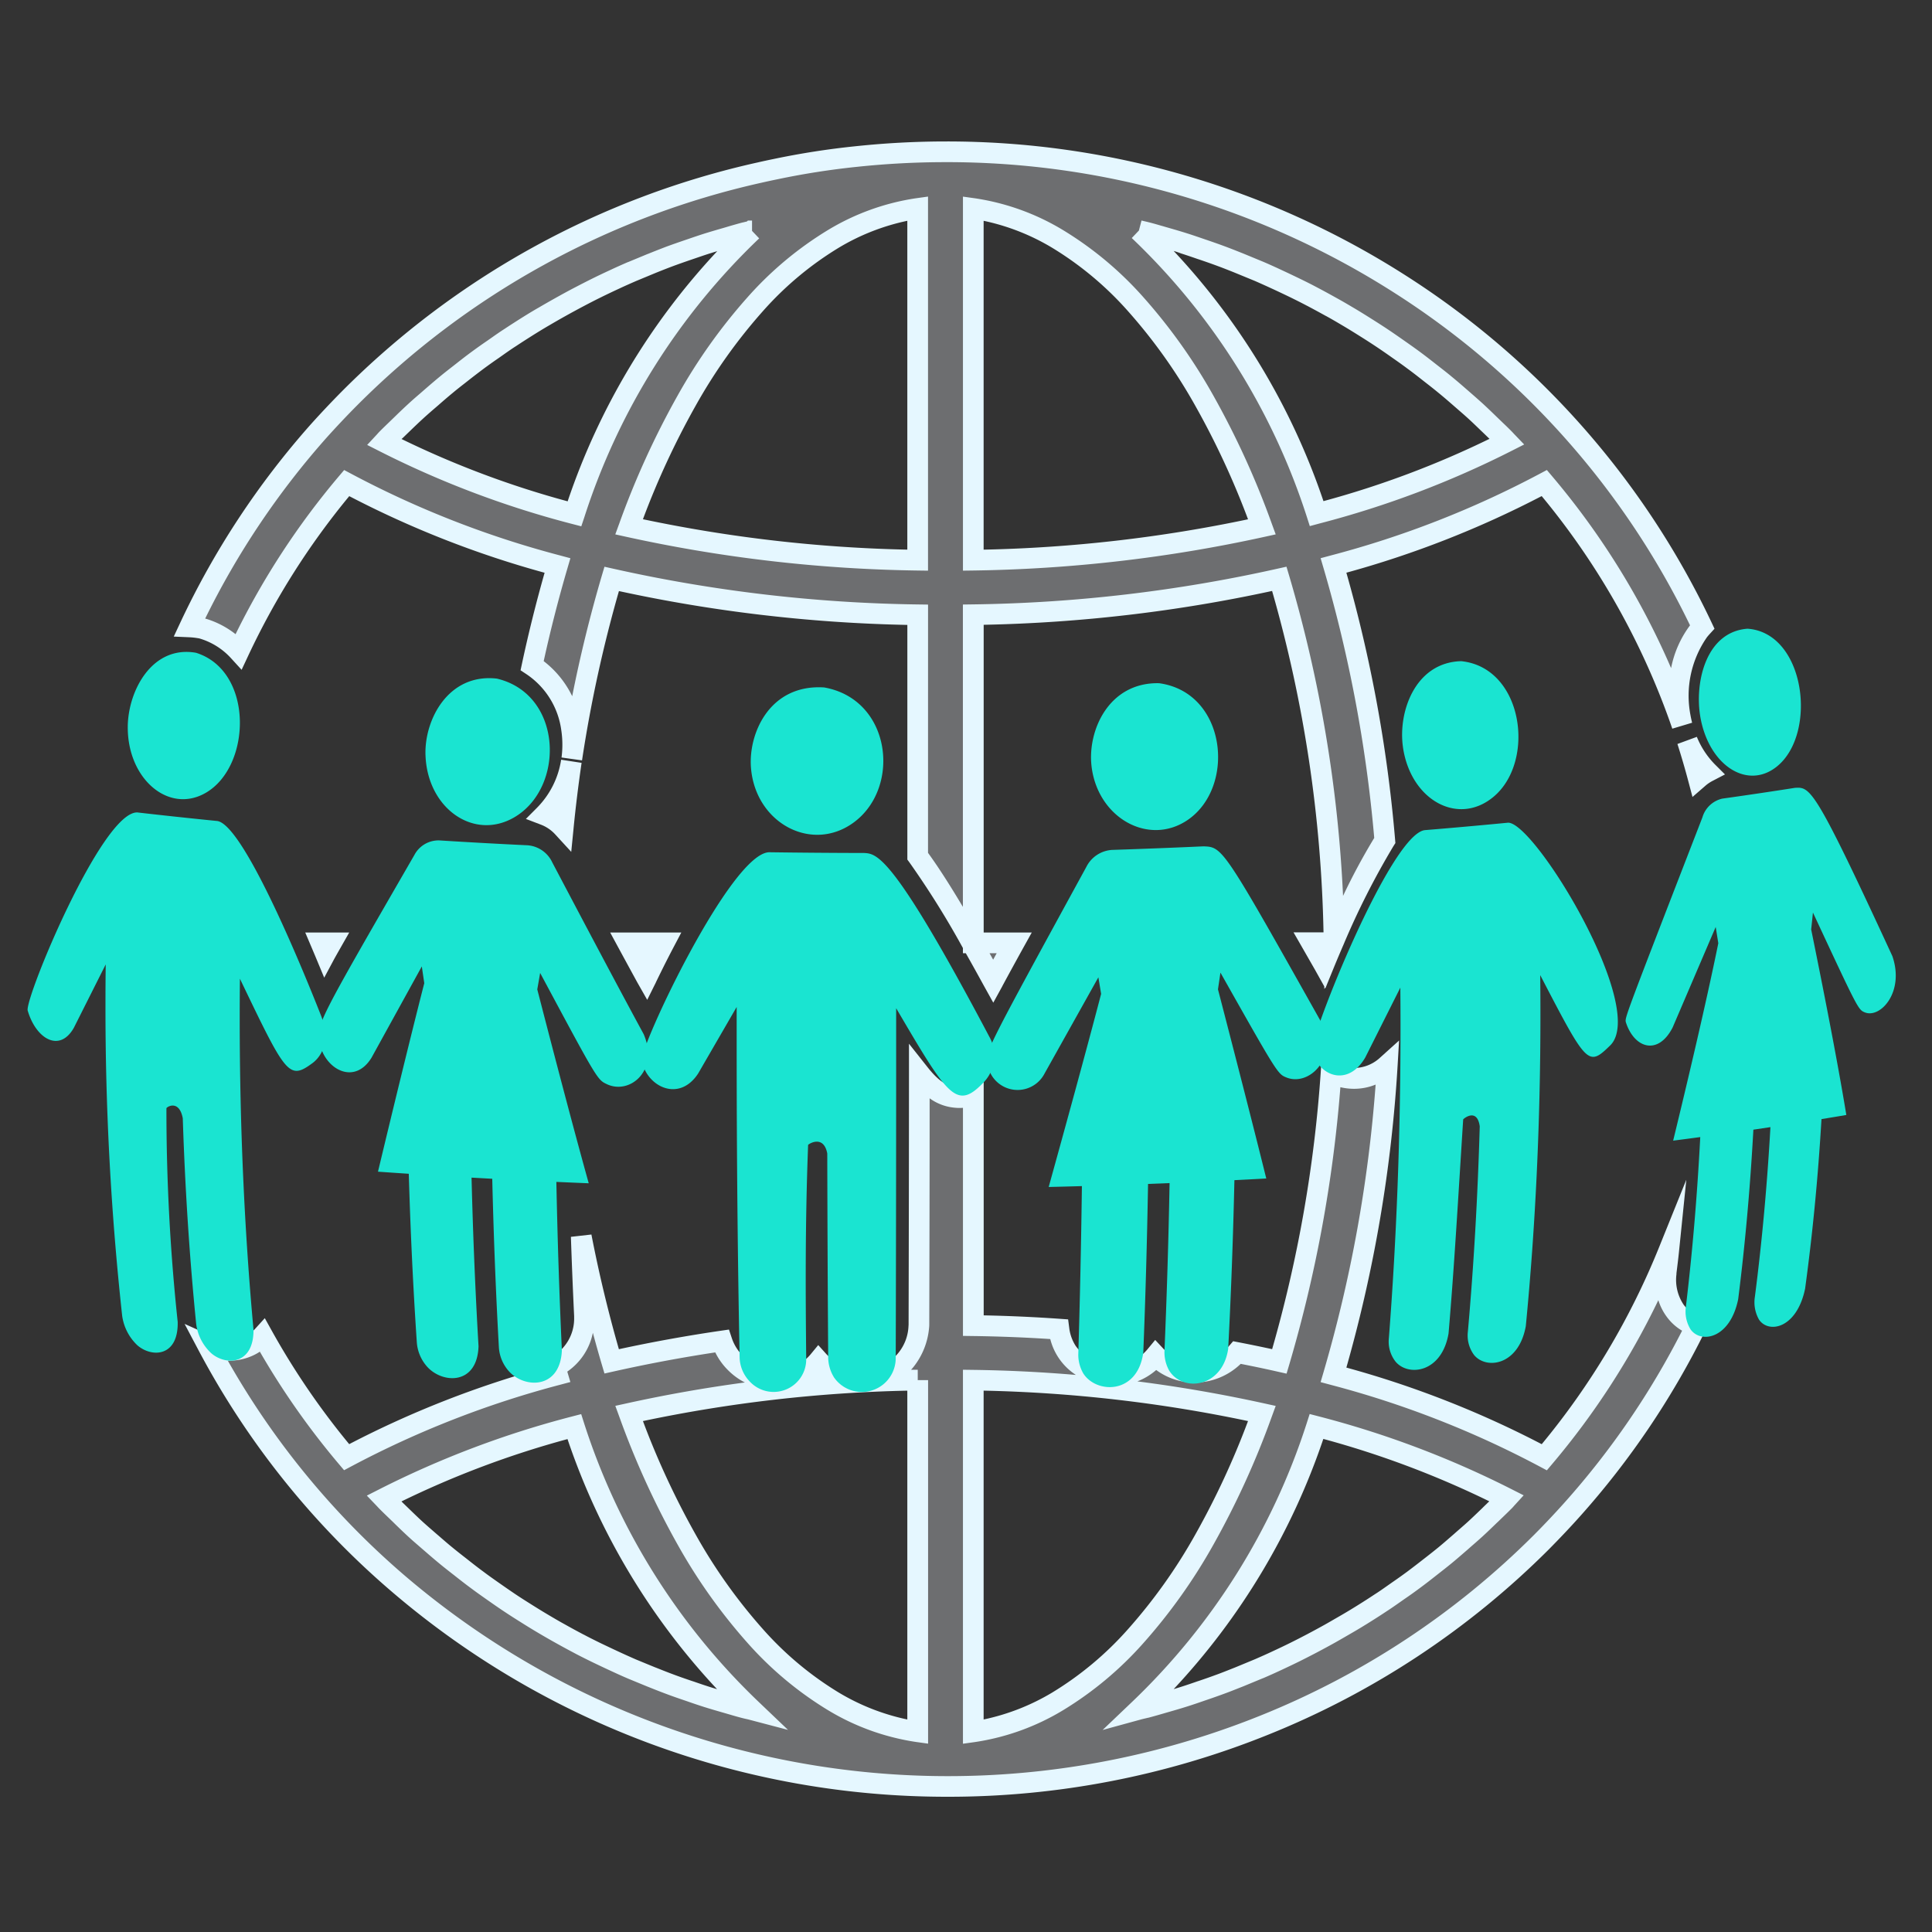 <svg xmlns="http://www.w3.org/2000/svg" xmlns:xlink="http://www.w3.org/1999/xlink" width="140" height="140" viewBox="0 0 140 140"><rect x="0" y="0" width="140" height="140" fill="#333333" stroke="none"/><defs><style>.a{fill:none;stroke:#707070;}.b{clip-path:url(#a);}.c{fill:#6d6e70;}.d{fill:#e5f7ff;}.e{fill:#1ae4d1;}</style><clipPath id="a"><rect class="a" width="140" height="140" transform="translate(889 4089)"/></clipPath></defs><g class="b" transform="translate(-889 -4089)"><g transform="translate(891 4100)"><path class="c" d="M54.894,118.454a61.032,61.032,0,0,1-39.653-14.587A59.209,59.209,0,0,1,1.311,86.512a3.81,3.81,0,0,0,1.549.338,3.354,3.354,0,0,0,1.425-.309A3.192,3.192,0,0,0,5.294,85.8a55.341,55.341,0,0,0,6.079,8.8,70.893,70.893,0,0,1,15.276-5.971c-.046-.155-.091-.312-.136-.468l-.035-.121A3.9,3.9,0,0,0,28.6,84.5c0-.053,0-.107,0-.161-.089-1.86-.168-3.791-.234-5.741.585,3.024,1.324,6.069,2.2,9.052,2.639-.591,5.325-1.086,7.982-1.474a3.926,3.926,0,0,0,.992,1.6,4.251,4.251,0,0,0,3,1.219,4.09,4.09,0,0,0,1.358-.228,3.711,3.711,0,0,0,1.659-1.149A4.37,4.37,0,0,0,48.781,89a4.221,4.221,0,0,0,1-.119,4.05,4.05,0,0,0,3.049-3.727,1.68,1.68,0,0,0,.01-.173c.016-6.273.026-12.393.028-18.191a3.739,3.739,0,0,0,2.617,1.732,2.807,2.807,0,0,0,.3.016,2.844,2.844,0,0,0,1-.185v16.7c2.07.027,4.158.115,6.2.259a3.82,3.82,0,0,0,.573,1.613,4.083,4.083,0,0,0,4.211,1.66A3.916,3.916,0,0,0,70,87.237a3.837,3.837,0,0,0,2.811,1.2,4.078,4.078,0,0,0,3.087-1.421c1.033.2,2.062.415,3.062.639A97.418,97.418,0,0,0,82.7,66.726a3.5,3.5,0,0,0,1.662.421,3.577,3.577,0,0,0,2.412-.965,101.123,101.123,0,0,1-3.9,22.442,70.891,70.891,0,0,1,15.276,5.971,54.961,54.961,0,0,0,9.005-14.928c-.023.23-.051.458-.078.686q-.049.409-.1.817c-.006.041-.008.083-.01.126a3.913,3.913,0,0,0,.661,2.683,2.967,2.967,0,0,0,1.522,1.083,59.124,59.124,0,0,1-9,13.334c-.711.794-1.456,1.583-2.213,2.345a60.072,60.072,0,0,1-20.075,13.267A61.158,61.158,0,0,1,54.894,118.454Zm1.885-29.446V114.49c8.373-1.168,16-9.574,20.914-23.065a104.16,104.16,0,0,0-20.914-2.417Zm-4.027,0a104.261,104.261,0,0,0-20.914,2.417c4.917,13.489,12.539,21.9,20.914,23.065V89.008ZM27.868,92.376h0A68.5,68.5,0,0,0,14.077,97.59c.057.06.115.123.172.185.227.23.47.463.684.669l.288.278.21.2.008.008c.3.287.6.584.913.868.247.226.509.453.74.653l.281.245.2.172c.323.281.65.566.984.837s.686.55,1.023.814l.036.028c.389.308.808.635,1.231.947.359.272.73.532,1.089.785l.051.036c.381.267.814.57,1.234.848.326.217.678.443,1.14.733.356.224.827.517,1.313.8.356.211.76.449,1.174.675.435.245.891.493,1.356.737.382.205.771.4,1.147.583l.06.03c.518.249.979.467,1.41.667.366.17.767.35,1.226.55q.461.192.926.382l.514.211c.407.162.824.329,1.245.486.5.19,1.008.363,1.481.523.374.13.816.283,1.261.424.492.156,1,.3,1.524.453l.274.08.046.014c.29.085.619.182.925.258.08.021.161.039.241.058s.167.039.25.061A49.11,49.11,0,0,1,27.868,92.376Zm53.784-.012a49.108,49.108,0,0,1-12.865,20.514c.086-.023.172-.043.259-.062l.02,0,.21-.049c.432-.115.863-.24,1.267-.358.568-.161,1.043-.3,1.521-.451.447-.142.889-.294,1.261-.424.529-.179,1.013-.35,1.481-.523.334-.124.669-.257.993-.386l.256-.1.026-.011,1.405-.582c.469-.2.873-.384,1.235-.554.517-.24.971-.457,1.388-.663.4-.2.793-.4,1.208-.618.479-.253.919-.491,1.344-.729.243-.137.482-.276.724-.415l.047-.027.412-.238c.439-.256.878-.521,1.3-.789.4-.249.785-.5,1.15-.741.334-.214.667-.448.989-.674l.272-.191c.422-.289.786-.548,1.113-.792.408-.3.81-.614,1.22-.937L90,102.47c.319-.249.644-.5.958-.761s.641-.543.927-.79l.251-.217c.146-.131.291-.257.436-.383l.014-.012c.188-.163.382-.332.57-.5.351-.322.7-.656,1.031-.979l.1-.1.325-.314c.212-.2.432-.416.646-.633.034-.036.069-.075.1-.116l.007-.008.068-.076a68.476,68.476,0,0,0-13.791-5.212ZM58.224,60.1l0,0a84.767,84.767,0,0,0-5.47-9.055v-17.5a108.173,108.173,0,0,1-22.177-2.6,97.871,97.871,0,0,0-2.888,13.042,7.832,7.832,0,0,0-.018-2.169,6.555,6.555,0,0,0-2.855-4.594c.522-2.437,1.14-4.876,1.836-7.252a70.854,70.854,0,0,1-15.276-5.97A55.13,55.13,0,0,0,3.557,36.2a5.73,5.73,0,0,0-2.59-1.64,1.774,1.774,0,0,0-.224-.052A5.93,5.93,0,0,0,0,34.428,59.259,59.259,0,0,1,9.369,20.2c.719-.8,1.464-1.587,2.215-2.345A60.492,60.492,0,0,1,41.339,1.5c.344-.079.71-.158,1.117-.241A56.856,56.856,0,0,1,48.292.342,61.831,61.831,0,0,1,54.766,0a60.951,60.951,0,0,1,32.94,9.591A59.739,59.739,0,0,1,109.6,34.427c-.082.089-.164.185-.244.286a8.2,8.2,0,0,0-1.35,6.2c.038.219.085.437.139.649a54.763,54.763,0,0,0-9.987-17.556,70.93,70.93,0,0,1-15.276,5.97A101.122,101.122,0,0,1,86.6,49.905a57.407,57.407,0,0,0-3.681,7.258,97.235,97.235,0,0,0-3.961-26.214,108.2,108.2,0,0,1-22.177,2.6V57.323h2.965c-.608,1.1-1.1,2.01-1.518,2.779ZM56.779,4.11V29.592a104.172,104.172,0,0,0,20.914-2.416C72.777,13.686,65.154,5.278,56.779,4.11Zm-4.027,0c-8.374,1.168-16,9.575-20.914,23.065a104.148,104.148,0,0,0,20.914,2.416V4.11ZM40.743,5.72h0c-.093.024-.186.046-.279.067l-.21.049c-.313.083-.628.174-.934.261L39.3,6.1l-.32.091c-.518.149-1.024.295-1.514.449-.382.122-.766.254-1.137.381l-.13.045c-.444.152-.967.332-1.475.521-.428.161-.855.33-1.251.49l-1.431.593c-.469.2-.873.384-1.235.554-.517.24-.971.457-1.388.663s-.826.417-1.208.618c-.452.238-.9.484-1.342.729-.455.256-.833.472-1.188.681-.456.263-.895.535-1.3.789-.369.234-.762.485-1.15.743-.335.214-.667.448-.988.673l-.04.028-.233.164c-.377.258-.751.525-1.113.791-.411.3-.812.615-1.22.937l-.148.116c-.308.24-.62.484-.921.734-.362.3-.721.608-1.068.91l-.106.092-.245.213c-.259.225-.526.457-.78.692-.332.3-.658.618-.974.924l-.156.151-.325.315c-.213.2-.433.417-.647.634-.03.032-.061.066-.092.1l-.088.1a68.485,68.485,0,0,0,13.791,5.212A49.087,49.087,0,0,1,40.743,5.72ZM68.78,5.708h0A49.069,49.069,0,0,1,81.663,26.22a68.486,68.486,0,0,0,13.791-5.214c-.057-.059-.113-.121-.17-.183-.209-.212-.424-.418-.632-.618l-.03-.029-.312-.3-.2-.194c-.305-.3-.617-.6-.932-.885-.247-.227-.506-.451-.755-.668l-.264-.23L92,17.759c-.331-.288-.673-.585-1.022-.87-.326-.271-.659-.53-.981-.781l-.079-.061c-.393-.309-.812-.637-1.229-.945-.379-.283-.754-.548-1.1-.791-.413-.289-.839-.588-1.273-.875-.358-.236-.741-.483-1.14-.733-.352-.222-.82-.514-1.313-.8-.39-.23-.773-.455-1.174-.675-.478-.267-.921-.509-1.356-.737-.409-.219-.821-.422-1.208-.611-.474-.23-.935-.448-1.41-.669-.365-.17-.766-.35-1.225-.55l-1.439-.593-.134-.053c-.362-.144-.736-.293-1.111-.433-.445-.166-.93-.337-1.481-.523-.375-.131-.817-.283-1.261-.424-.49-.155-.981-.3-1.524-.453l-.3-.088c-.313-.092-.636-.187-.96-.266-.082-.021-.165-.041-.247-.059s-.168-.039-.246-.059ZM33.1,59.854l0,0c-.445-.814-.908-1.664-1.377-2.528h2.653c-.188.356-.382.73-.591,1.145-.24.479-.469.944-.681,1.382Zm49.08-.952,0,0-.9-1.575h1.568c-.218.507-.436,1.021-.662,1.575ZM9.831,58.1l0,0q-.165-.394-.325-.77h.763c-.168.3-.321.566-.435.77Zm17.235-9.109,0,0a3.46,3.46,0,0,0-1.356-.931,7.044,7.044,0,0,0,1.948-3.88c-.232,1.593-.432,3.212-.588,4.81ZM109.312,45.4v0c-.24-.906-.506-1.819-.793-2.713a6.869,6.869,0,0,0,1.475,2.246,3.342,3.342,0,0,0-.679.468Z" transform="translate(11.748 0)"/><path class="d" d="M54.894,119.2h0a61.783,61.783,0,0,1-40.14-14.767A59.956,59.956,0,0,1,.648,86.863L-.372,84.934l1.991.894A3.057,3.057,0,0,0,2.86,86.1a2.609,2.609,0,0,0,1.109-.239,2.436,2.436,0,0,0,.771-.571l.7-.771.507.912a54.591,54.591,0,0,0,5.61,8.217A71.65,71.65,0,0,1,25.716,88.1l-.135-.472.582-.27a3.173,3.173,0,0,0,1.693-2.885c0-.032,0-.065,0-.1-.089-1.86-.168-3.794-.234-5.747l1.486-.168c.539,2.786,1.208,5.579,1.991,8.31,2.428-.527,4.9-.974,7.349-1.332l.627-.091.2.6a3.2,3.2,0,0,0,.809,1.3,3.5,3.5,0,0,0,2.468,1,3.342,3.342,0,0,0,1.109-.186,2.97,2.97,0,0,0,1.329-.918l.554-.672.582.647a3.612,3.612,0,0,0,2.66,1.134,3.471,3.471,0,0,0,.82-.1,3.288,3.288,0,0,0,2.48-3.077.945.945,0,0,0,.006-.094c.016-6.285.026-12.4.028-18.192V64.632l1.338,1.691c.882,1.115,1.461,1.382,2.109,1.452a2.057,2.057,0,0,0,.219.012,2.1,2.1,0,0,0,.735-.137l1.013-.378V84.316c1.834.037,3.683.12,5.506.249l.612.043.079.608a3.09,3.09,0,0,0,.46,1.3,3.334,3.334,0,0,0,3.419,1.334h0a3.173,3.173,0,0,0,1.807-1.093l.545-.66.583.627a3.087,3.087,0,0,0,2.262.957,3.285,3.285,0,0,0,.635-.062,3.331,3.331,0,0,0,1.884-1.1l.284-.329.426.083c.8.154,1.6.319,2.4.492a96.667,96.667,0,0,0,3.523-20.093l.079-1.162,1.025.552a2.731,2.731,0,0,0,.831.29,2.787,2.787,0,0,0,2.385-.731L87.634,64.4l-.107,1.822A101.886,101.886,0,0,1,83.815,88.1a71.65,71.65,0,0,1,14.156,5.551,54.191,54.191,0,0,0,8.5-14.262l1.977-4.9-.535,5.257c-.024.238-.052.472-.079.7q-.049.41-.1.819l0,.018c0,.007,0,.035,0,.053a3.213,3.213,0,0,0,.516,2.2,2.223,2.223,0,0,0,1.141.812l.837.26-.387.787a59.878,59.878,0,0,1-9.109,13.5c-.721.806-1.475,1.6-2.241,2.374A60.821,60.821,0,0,1,78.158,114.7,61.9,61.9,0,0,1,54.894,119.2ZM2.761,87.6a58.539,58.539,0,0,0,12.968,15.7A60.592,60.592,0,0,0,77.6,113.313a59.327,59.327,0,0,0,19.825-13.1c.745-.749,1.481-1.528,2.184-2.314a58.4,58.4,0,0,0,8.534-12.471,3.709,3.709,0,0,1-1.106-1,4.074,4.074,0,0,1-.616-1.212,55.78,55.78,0,0,1-7.688,11.867l-.391.462-.534-.284a70.135,70.135,0,0,0-15.114-5.907l-.746-.2.217-.74a100.41,100.41,0,0,0,3.77-20.821,4.152,4.152,0,0,1-1.567.306,4.261,4.261,0,0,1-.732-.064q-.128-.022-.255-.052a98.179,98.179,0,0,1-3.7,20.083l-.2.673-.685-.153c-.873-.2-1.758-.382-2.638-.556a4.826,4.826,0,0,1-3.348,1.356,4.644,4.644,0,0,1-2.775-.911,4.622,4.622,0,0,1-1.365.825q4.628.593,9.187,1.594l.837.184-.294.805a61.115,61.115,0,0,1-4.218,9.245,40.315,40.315,0,0,1-5.093,7.156,25.38,25.38,0,0,1-5.818,4.854,17.236,17.236,0,0,1-6.386,2.3l-.854.119v-27.1l.76.01q3.713.05,7.426.366a4.375,4.375,0,0,1-1.859-2.6c-1.855-.121-3.731-.194-5.586-.219l-.74-.01V69.278a3.512,3.512,0,0,1-.627-.012,3.629,3.629,0,0,1-1.788-.678c0,5.252-.012,10.757-.027,16.393a2.4,2.4,0,0,1-.014.247,5.306,5.306,0,0,1-1.126,2.824q-.086.105-.178.205h.483v.75h.75v26.344l-.854-.119a17.238,17.238,0,0,1-6.388-2.3,25.379,25.379,0,0,1-5.819-4.854,40.316,40.316,0,0,1-5.092-7.156,61.124,61.124,0,0,1-4.217-9.244l-.294-.805.837-.184q4.233-.931,8.549-1.51a4.816,4.816,0,0,1-1.208-.879,4.757,4.757,0,0,1-.935-1.3c-2.456.372-4.923.835-7.344,1.377l-.685.153-.2-.673q-.334-1.132-.642-2.278a4.483,4.483,0,0,1-1.85,2.81l0,.015.22.742-.749.2a70.137,70.137,0,0,0-15.114,5.907l-.534.284-.391-.462a56.143,56.143,0,0,1-5.713-8.127,3.791,3.791,0,0,1-.486.271A4.1,4.1,0,0,1,2.761,87.6Zm30.081,4.376a58.714,58.714,0,0,0,3.812,8.209,38.82,38.82,0,0,0,4.9,6.889,23.888,23.888,0,0,0,5.47,4.57A16.087,16.087,0,0,0,52,113.6V89.772A103.547,103.547,0,0,0,32.842,91.976Zm24.687-2.2V113.6a16.087,16.087,0,0,0,4.977-1.956,23.888,23.888,0,0,0,5.47-4.57,38.82,38.82,0,0,0,4.9-6.889,58.71,58.71,0,0,0,3.812-8.21A103.441,103.441,0,0,0,57.529,89.771Zm8.624,24.584,2.118-2.02a48.356,48.356,0,0,0,12.668-20.2l.216-.675.687.178a69.222,69.222,0,0,1,13.942,5.269l.878.445L96,98.081l-.061.069-.008.01c-.035.04-.078.088-.123.135L95.8,98.3c-.218.221-.439.434-.652.639l-.007.006-.321.311-.107.1c-.336.325-.684.661-1.045.992-.2.18-.4.359-.584.518l-.03.026c-.136.118-.276.24-.412.362l-.01.009-.251.217c-.288.25-.615.533-.94.8s-.671.537-.974.774l-.111.087c-.391.309-.811.638-1.235.949-.334.248-.7.512-1.134.807l-.265.186-.009.006c-.324.228-.659.463-1,.683-.372.247-.763.5-1.162.748-.428.27-.874.54-1.323.8l-.414.239-.048.028c-.24.139-.485.28-.73.419-.439.245-.884.486-1.363.739-.426.224-.826.428-1.223.626-.423.209-.883.429-1.407.672-.365.171-.776.356-1.253.562l-.01,0-1.406.582-.037.015-.256.1c-.308.123-.658.262-1.008.392-.472.175-.963.348-1.5.53-.4.139-.831.288-1.277.429-.487.154-.968.294-1.54.457-.405.118-.838.244-1.282.362l-.014,0-.222.052-.026.006c-.08.018-.156.036-.227.055ZM82.145,93.27A49.845,49.845,0,0,1,71.3,111.4c.181-.054.357-.108.534-.164.43-.136.85-.281,1.24-.417l.007,0c.524-.177,1-.345,1.46-.516.333-.124.675-.26.976-.38l.272-.108,1.4-.58c.461-.2.856-.377,1.209-.542.516-.239.964-.453,1.374-.656.386-.192.776-.392,1.192-.61.467-.246.9-.482,1.327-.72.236-.133.466-.266.71-.408l.052-.03.413-.238c.43-.25.86-.511,1.276-.773.393-.245.774-.491,1.135-.731l.011-.007c.317-.2.641-.43.953-.65l.008-.006.275-.193c.418-.287.774-.541,1.094-.778l0,0c.4-.3.814-.618,1.2-.921l.115-.089c.31-.242.631-.493.943-.749s.63-.533.912-.778l.246-.213c.143-.128.285-.252.424-.373l.031-.027c.182-.159.372-.324.554-.491.347-.318.687-.647,1.017-.965l.1-.1.326-.315.006-.006.079-.076A67.749,67.749,0,0,0,82.145,93.27Zm-38.79,21.085-2.813-.74c-.075-.02-.156-.039-.229-.055l-.007,0c-.08-.018-.162-.038-.249-.06-.32-.08-.656-.179-.952-.266l-.045-.013-.272-.079c-.527-.151-1.043-.3-1.543-.458-.445-.141-.877-.29-1.278-.43-.48-.162-.994-.338-1.5-.531-.423-.158-.843-.325-1.25-.488l-.016-.006-.6-.246-.844-.348-.012-.005c-.467-.2-.873-.386-1.242-.558-.433-.2-.9-.42-1.418-.671l-.067-.033c-.38-.188-.773-.381-1.168-.593-.471-.248-.931-.5-1.367-.743s-.833-.473-1.193-.686c-.487-.286-.967-.585-1.33-.814-.47-.294-.827-.524-1.157-.744-.421-.278-.853-.581-1.234-.848l-.074-.052c-.36-.253-.732-.515-1.1-.791-.428-.315-.853-.647-1.248-.96l-.034-.026c-.322-.251-.688-.536-1.036-.824s-.677-.569-1-.851l-.2-.172-.281-.244c-.221-.192-.5-.43-.754-.666-.315-.289-.623-.587-.92-.875L14.7,99.26l-.24-.231-.053-.051c-.215-.207-.46-.442-.692-.677l-.032-.034c-.05-.054-.1-.108-.149-.16l-.7-.73.9-.457A69.252,69.252,0,0,1,27.68,91.65l.687-.178.216.676a48.356,48.356,0,0,0,12.668,20.2Zm-9.59-4.517.006,0c.4.159.81.324,1.22.476.491.186.991.357,1.459.515l.007,0c.391.136.812.281,1.241.417q.253.08.514.158A49.839,49.839,0,0,1,27.376,93.282,67.785,67.785,0,0,0,15.343,97.8l.1.1.053.051.244.235.226.219c.29.281.59.571.889.845.243.222.51.454.725.64l.283.247.2.171c.316.274.641.558.965.821l0,0c.333.275.691.554,1.007.8l.037.029c.388.307.8.631,1.213.933l.008.006c.346.262.709.517,1.059.763l.072.05c.373.262.8.558,1.2.827.32.214.667.436,1.125.723.356.224.823.515,1.294.792.352.208.749.443,1.153.663l.009.005c.426.24.875.484,1.337.727l.006,0c.373.2.755.389,1.124.571l.056.028c.514.247.972.463,1.4.661.356.166.75.342,1.2.54l.832.343ZM58.229,61.658l-.663-1.194q-.7-1.281-1.329-2.391h-.208V57.7a63.839,63.839,0,0,0-3.879-6.211l-.148-.2V34.284a108.945,108.945,0,0,1-20.9-2.452A97.16,97.16,0,0,0,28.428,44.1l-1.485-.209a7.085,7.085,0,0,0-.016-1.961A5.815,5.815,0,0,0,24.4,37.854l-.427-.282.107-.5c.471-2.2,1.02-4.4,1.636-6.568A71.613,71.613,0,0,1,11.56,24.952,54.36,54.36,0,0,0,4.237,36.519L3.76,37.537,3,36.705a4.993,4.993,0,0,0-2.25-1.426,1.066,1.066,0,0,0-.125-.03l-.011,0a5.172,5.172,0,0,0-.649-.071l-1.122-.049.476-1.018a60.01,60.01,0,0,1,9.488-14.4l0,0c.729-.81,1.483-1.607,2.24-2.371A61.242,61.242,0,0,1,41.175.767c.343-.079.714-.159,1.13-.244A57.586,57.586,0,0,1,48.217-.4,62.559,62.559,0,0,1,54.766-.75,61.7,61.7,0,0,1,88.11,8.96a60.488,60.488,0,0,1,22.168,25.147l.214.454-.339.371c-.075.082-.146.165-.211.247a7.419,7.419,0,0,0-1.2,5.6c.035.2.078.4.127.593l-1.436.43a53.993,53.993,0,0,0-9.465-16.854A71.69,71.69,0,0,1,83.815,30.5a101.878,101.878,0,0,1,3.531,19.34l.021.252-.136.213a56.678,56.678,0,0,0-3.625,7.152l-.071.164c-.236.547-.45,1.056-.654,1.556l-.591,1.448-.03-.054-.046.107,0-.2-.682-1.221-.9-1.57-.645-1.123h2.172a96.48,96.48,0,0,0-3.726-24.741,108.971,108.971,0,0,1-20.9,2.452V56.573h3.485L60.4,57.685c-.673,1.22-1.14,2.075-1.514,2.771l0,.005Zm-.271-3.585.261.469.257-.469ZM53.5,50.8c.716.985,1.546,2.27,2.527,3.917V32.806l.74-.01a107.441,107.441,0,0,0,22.023-2.579l.685-.153.2.673a98,98,0,0,1,3.9,23.183,45.992,45.992,0,0,1,2.259-4.2,100.375,100.375,0,0,0-3.668-19.531l-.217-.74.746-.2a70.174,70.174,0,0,0,15.114-5.907l.534-.284.391.462a55.576,55.576,0,0,1,8.612,13.894,7.588,7.588,0,0,1,1.372-3.1A59.007,59.007,0,0,0,87.3,10.223,60.2,60.2,0,0,0,54.766.75a61.074,61.074,0,0,0-6.4.338,56.13,56.13,0,0,0-5.764.9c-.4.083-.764.16-1.1.237A59.748,59.748,0,0,0,12.116,18.388c-.74.745-1.476,1.525-2.188,2.316A58.585,58.585,0,0,0,1.12,33.825l.058.016.01,0a6.5,6.5,0,0,1,2.134,1.114A55.905,55.905,0,0,1,10.8,23.522l.391-.462.534.284a70.1,70.1,0,0,0,15.114,5.907l.746.2-.217.74c-.646,2.207-1.224,4.464-1.718,6.718a7.119,7.119,0,0,1,2.066,2.541c.581-2.938,1.3-5.853,2.138-8.709l.2-.673.685.153A107.417,107.417,0,0,0,52.762,32.8l.74.01ZM33.152,61.453l-.707-1.243c-.424-.776-.888-1.627-1.378-2.53l-.6-1.108h5.156l-.579,1.1c-.217.412-.4.772-.585,1.134-.239.477-.467.939-.675,1.371l0,.005ZM9.746,59.846l-.61-1.467q-.162-.387-.322-.763l-.443-1.043h3.187l-.638,1.121c-.166.291-.316.558-.429.759Zm17.9-9.118L26.51,49.491a2.731,2.731,0,0,0-1.071-.737l-1.08-.412.816-.819a6.3,6.3,0,0,0,1.739-3.471l1.482.228c-.235,1.613-.432,3.219-.584,4.774v.007Zm81.25-3.977-.309-1.165c-.236-.892-.5-1.792-.782-2.674l1.407-.517a6.126,6.126,0,0,0,1.313,2l.725.723-.908.473a2.6,2.6,0,0,0-.527.363l-.008.007Zm-52.865-16.4V3.248l.854.119a17.237,17.237,0,0,1,6.388,2.3,25.379,25.379,0,0,1,5.818,4.854,40.317,40.317,0,0,1,5.092,7.156A61.127,61.127,0,0,1,78.4,26.918l.294.805-.837.184a104.919,104.919,0,0,1-21.065,2.434ZM57.529,5v23.83a103.453,103.453,0,0,0,19.16-2.2,58.716,58.716,0,0,0-3.812-8.209,38.822,38.822,0,0,0-4.9-6.889,23.887,23.887,0,0,0-5.47-4.571A16.087,16.087,0,0,0,57.529,5ZM53.5,30.352l-.76-.01a104.9,104.9,0,0,1-21.065-2.434l-.837-.184.294-.805a61.123,61.123,0,0,1,4.217-9.245,40.315,40.315,0,0,1,5.092-7.156,25.379,25.379,0,0,1,5.818-4.854,17.237,17.237,0,0,1,6.387-2.3l.854-.119Zm-20.66-3.727A103.43,103.43,0,0,0,52,28.829V5a16.089,16.089,0,0,0-4.978,1.957,23.888,23.888,0,0,0-5.47,4.57,38.819,38.819,0,0,0-4.9,6.889A58.713,58.713,0,0,0,32.842,26.624Zm-4.465.514-.687-.178a69.231,69.231,0,0,1-13.942-5.269l-.888-.45.678-.729.076-.084c.039-.043.074-.083.11-.121l.008-.008c.221-.225.444-.439.66-.647l.323-.313.159-.154c.3-.292.645-.624.988-.937.264-.244.535-.479.8-.706l.351-.306c.333-.289.71-.615,1.082-.921.311-.259.63-.508.938-.748l.148-.115c.41-.323.815-.641,1.238-.951.367-.271.747-.541,1.128-.8l.27-.189c.327-.23.663-.467,1.01-.688.387-.257.768-.5,1.158-.748.415-.26.859-.535,1.326-.8.362-.212.742-.43,1.2-.686s.9-.5,1.359-.738c.385-.2.785-.408,1.223-.626s.888-.432,1.407-.672c.369-.173.78-.357,1.253-.562l.01,0,1.432-.593.007,0c.4-.161.831-.332,1.268-.5.52-.193,1.048-.375,1.5-.529l.155-.053c.367-.126.746-.255,1.126-.377.5-.157,1.012-.305,1.536-.456l.333-.1c.279-.08.622-.179.952-.266l.013,0,.223-.053h0l.069-.016.072-.069h.3v.75l.518.543a48.332,48.332,0,0,0-12.668,20.2ZM15.349,20.812a67.755,67.755,0,0,0,12.037,4.516A49.814,49.814,0,0,1,38.227,7.2q-.27.081-.533.163c-.363.116-.734.243-1.093.366l-.155.053c-.44.15-.957.329-1.458.515-.419.157-.839.324-1.229.481l-1.421.589c-.457.2-.853.375-1.21.543-.511.237-.959.451-1.374.656s-.816.412-1.191.61c-.448.237-.894.479-1.326.72s-.82.465-1.174.673l0,0c-.447.258-.878.525-1.278.776-.38.241-.756.481-1.133.731l-.011.007c-.321.205-.645.433-.959.654l-.283.2c-.368.252-.735.513-1.091.776-.4.3-.8.605-1.2.922l-.151.118c-.3.234-.609.475-.9.719l0,0c-.357.293-.711.6-1.052.9l-.35.3c-.254.221-.516.449-.764.678l0,0c-.327.3-.648.608-.958.908l-.157.151-.326.316Zm65.816,6.312-.216-.675a48.316,48.316,0,0,0-12.685-20.2l.517-.544.19-.725c.066.017.132.033.225.054.077.018.169.039.263.063.34.083.669.18.987.273l.007,0,.291.085c.547.157,1.041.3,1.544.459.451.143.9.3,1.278.429.554.187,1.044.36,1.5.53.382.142.76.293,1.125.438l.144.057,1.454.6c.467.2.873.386,1.241.557.481.223.946.444,1.421.674.4.194.816.4,1.232.623.434.228.882.471,1.368.743.41.224.8.452,1.192.685.5.292.972.588,1.33.814.4.252.791.5,1.155.742.437.289.863.588,1.276.876l.014.01c.352.246.732.514,1.121.8.424.313.847.644,1.244.956l.09.07c.321.25.653.508.982.782.354.29.7.588,1.03.877l.167.145.264.23.017.015c.248.216.5.439.754.668.326.3.656.617.947.9l.2.193.311.3.029.028c.213.2.431.414.646.632l.028.03c.05.054.1.109.151.161l.7.73-.9.457a69.232,69.232,0,0,1-13.942,5.271ZM71.3,7.185A49.806,49.806,0,0,1,82.155,25.314,67.76,67.76,0,0,0,94.187,20.8l-.054-.052-.031-.03-.317-.306-.2-.191c-.3-.289-.605-.587-.916-.87-.236-.217-.485-.433-.726-.642l-.016-.014-.266-.231-.165-.144c-.324-.282-.66-.573-1-.849l0,0c-.312-.259-.635-.511-.948-.755l-.093-.072c-.391-.308-.8-.631-1.214-.933-.376-.281-.745-.541-1.087-.78l-.015-.01c-.4-.283-.822-.576-1.242-.854-.353-.234-.731-.477-1.125-.723-.351-.221-.813-.509-1.294-.792-.386-.228-.763-.45-1.154-.663l-.007,0c-.477-.267-.915-.5-1.338-.727l-.005,0c-.4-.211-.8-.411-1.184-.6-.465-.225-.922-.442-1.4-.662-.356-.165-.749-.342-1.2-.54l-1.558-.64c-.36-.143-.73-.29-1.1-.427-.441-.164-.919-.333-1.459-.515l-.007,0c-.37-.129-.806-.279-1.241-.417C71.656,7.293,71.48,7.239,71.3,7.185Z" transform="translate(11.748 0)"/><g transform="translate(0 34.559)"><path class="e" d="M417.387,265.622c-.164-.828-.164-.828,7.169-14.246a2.236,2.236,0,0,1,1.859-1.225q3.339-.11,6.608-.258c1.417.041,1.417.041,8.63,12.88,1.091,2.527-.975,4.506-2.583,3.875-.651-.255-.651-.255-4.8-7.606l-.179,1.212c1.066,4.107,2.48,9.588,3.5,13.707q-1.15.064-2.309.121-.141,6.294-.45,12.217c-.415,2.838-3.311,3.17-4.285,1.567a2.754,2.754,0,0,1-.335-1.358q.254-5.918.372-12.214l-1.56.061q-.108,6.291-.345,12.213c-.415,3.072-3.41,3-4.349,1.517a2.732,2.732,0,0,1-.362-1.361q.18-5.915.263-12.211-1.2.035-2.407.063c1.162-4.191,2.7-9.784,3.8-13.993l-.2-1.2-3.9,6.973A2.2,2.2,0,0,1,417.387,265.622Zm7.54-21.552c-.294-2.561,1.241-6.071,4.888-6,4.9.659,5.6,7.5,2.086,9.907C429.074,249.91,425.359,247.83,424.927,244.07Z" transform="translate(-347.832 -234.122)"/><path class="e" d="M317.765,266.292c-.182-.939,6.418-14.986,9.216-15.107q3.422.047,6.9.054c.931.054,2.091.122,9.076,13.327a2.784,2.784,0,0,1-.332,3.2c-2.038,2.192-2.622,1.2-6.426-5.279q0,1.426,0,2.851c0,7.9-.011,15.429-.031,22.535a2.455,2.455,0,0,1-4.469,1.372,2.837,2.837,0,0,1-.425-1.381q-.05-7.147-.067-14.851c-.259-1.341-1.285-.732-1.388-.623-.219,5.74-.186,10.7-.138,15.462a2.361,2.361,0,0,1-4.089,1.687,2.61,2.61,0,0,1-.737-1.753c-.14-7.108-.213-14.642-.213-22.54q0-1.425,0-2.85l-2.791,4.822C320.464,269.341,318.127,268.169,317.765,266.292Zm7.912-21.25c-.189-2.485,1.366-6.046,5.3-5.8,4.868.858,5.6,7.226,2.166,9.771C330.1,251.271,325.984,249.079,325.677,245.041Z" transform="translate(-273.26 -234.987)"/><path class="e" d="M601.085,251.34c-.055-.34-.055-.34,5.55-14.81a1.96,1.96,0,0,1,1.441-1.369q2.685-.376,5.261-.781c1.127-.069,1.4-.085,7.067,12.193.9,2.6-.87,4.539-2,4.075-.478-.2-.478-.2-3.755-7.232l-.128,1.225c.819,4.022,1.883,9.393,2.547,13.443q-.89.152-1.8.3-.371,6.315-1.188,12.293c-.6,2.878-2.632,3.274-3.337,2.24a2.54,2.54,0,0,1-.3-1.67q.768-5.963,1.125-12.282l-1.236.184q-.345,6.309-1.1,12.279c-.58,2.872-2.694,3.245-3.447,2.2a2.474,2.474,0,0,1-.341-1.671q.711-5.956,1.039-12.271-.974.132-1.964.259c1.041-4.278,2.393-9.993,3.272-14.307l-.189-1.177-3.12,7.282C603.416,253.822,601.678,253.241,601.085,251.34Zm5.4-22.124c-.416-2.433.383-6.139,3.419-6.368,4.2.286,5.092,7.591,2.137,9.981C609.891,234.568,607.088,232.743,606.484,229.216Z" transform="translate(-485.276 -222.848)"/><path class="e" d="M513.457,260.1c-.169-.922,5.634-15.548,8.135-15.916q3.069-.252,6.045-.54c1.935-.058,10.152,13.468,7.4,16.144-1.6,1.558-1.669,1.432-5.067-5.1q.017,1.424.016,2.849c0,7.9-.365,15.448-1.06,22.588-.517,2.856-2.857,3.162-3.741,2.1a2.362,2.362,0,0,1-.457-1.692q.638-7.175.861-14.889c-.184-1.309-1.1-.62-1.2-.5-.368,5.766-.65,10.734-1.061,15.516-.493,2.851-2.9,3.131-3.826,2.053a2.348,2.348,0,0,1-.5-1.7c.554-7.127.846-14.672.846-22.568q0-1.425-.013-2.85l-2.545,5.069C515.984,262.895,513.791,261.939,513.457,260.1Zm6.569-21.926c-.373-2.559.885-6.15,4.218-6.235,4.517.46,5.432,7.3,2.313,9.853C524,243.893,520.582,242,520.025,238.179Z" transform="translate(-420.361 -229.587)"/><path class="e" d="M224.527,263.083c-.233-1.3-.233-1.3,6.87-13.6a1.978,1.978,0,0,1,1.8-1.053q3.168.2,6.41.354a2.154,2.154,0,0,1,1.784,1.249c1.973,3.74,4.6,8.721,6.616,12.432,1.142,2.639-1,4.418-2.667,3.628-.689-.325-.689-.325-4.832-8.058l-.208,1.192c1.09,4.222,2.559,9.849,3.728,14.049q-1.176-.047-2.345-.1.126,6.292.4,12.216c-.131,2.8-2.663,2.758-3.8,1.548a2.864,2.864,0,0,1-.765-1.772q-.33-5.921-.481-12.219l-1.5-.083q.158,6.294.506,12.221c-.092,2.8-2.567,2.728-3.7,1.507a2.97,2.97,0,0,1-.771-1.781q-.4-5.925-.583-12.226-1.121-.073-2.232-.152c.983-4.1,2.309-9.571,3.354-13.659l-.178-1.215-3.649,6.623C227.014,266.233,224.864,264.964,224.527,263.083Zm7.672-20.846c-.082-2.577,1.672-5.934,5.176-5.531,4.794,1.138,4.957,7.919,1.237,10.064C235.677,248.463,232.321,246.09,232.2,242.237Z" transform="translate(-203.367 -233.09)"/><path class="e" d="M140.462,255.312c-.16-1,5.412-14.461,7.958-14.343q2.848.327,5.794.621c2.009.335,6.6,11.789,7.5,14.081.851,2.17-.254,3.2-.613,3.463-1.717,1.262-1.916.845-5.257-6.117q-.015,1.424-.015,2.85c0,7.9.346,15.445,1,22.582.02,2.523-1.958,2.63-3.037,1.729a3.487,3.487,0,0,1-1.117-2.145q-.72-7.182-.971-14.9c-.241-1.28-1.041-.912-1.185-.738a144.733,144.733,0,0,0,.817,15.493c.055,2.522-1.858,2.608-2.915,1.7a3.626,3.626,0,0,1-1.111-2.157,205.684,205.684,0,0,1-1.208-22.6q0-1.427.018-2.85l-2.31,4.594C142.775,258.4,141.06,257.38,140.462,255.312Zm7.255-20.576c.03-2.594,1.764-5.893,4.944-5.338,4.2,1.314,4.038,8.225.706,10.15C150.685,241.1,147.675,238.535,147.718,234.736Z" transform="translate(-140.459 -227.655)"/></g></g></g></svg>